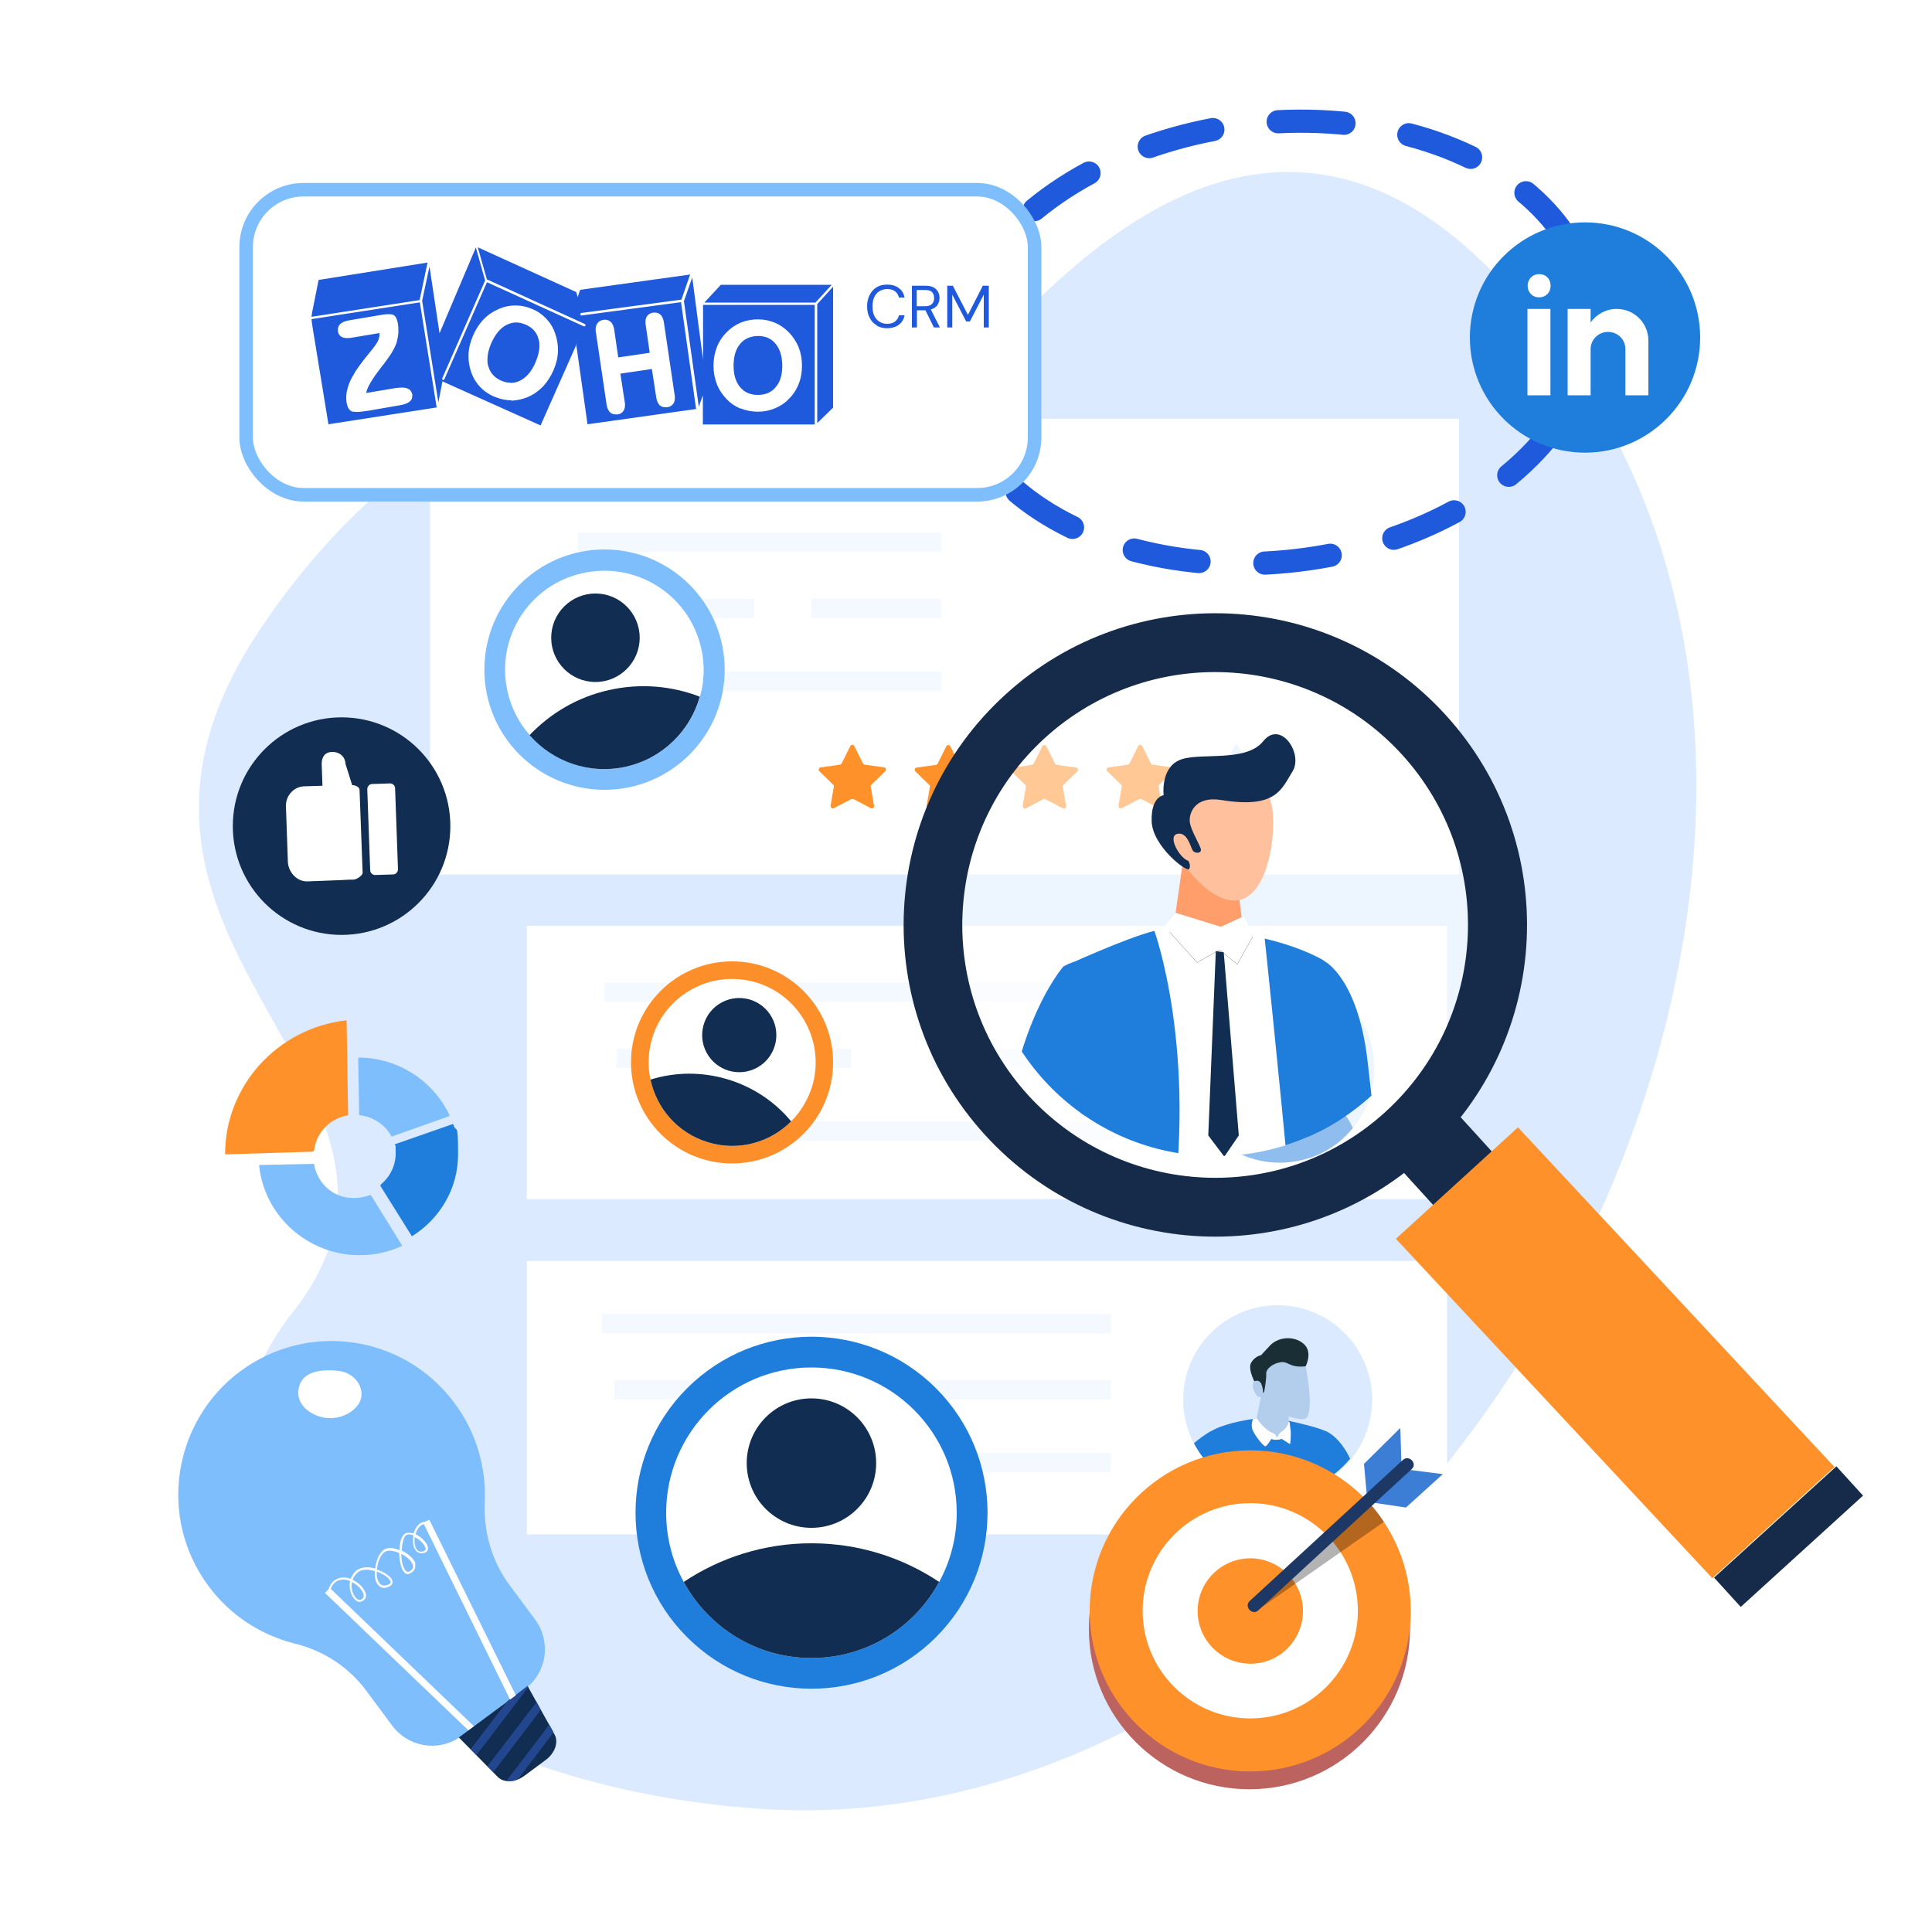 <?xml version="1.0" encoding="UTF-8"?> <svg xmlns="http://www.w3.org/2000/svg" xmlns:xlink="http://www.w3.org/1999/xlink" version="1.1" viewBox="0 0 1000 1000"><defs><style> .cls-1 { fill: #7ebefd; } .cls-2 { fill: #9fc8fd; } .cls-3 { fill: #ff735d; } .cls-4 { fill: #152b49; } .cls-5 { stroke: #7ebefd; stroke-width: 7px; } .cls-5, .cls-6, .cls-7, .cls-8 { fill: #fff; } .cls-5, .cls-9, .cls-10, .cls-11 { stroke-miterlimit: 10; } .cls-12 { mask: url(#mask); } .cls-13 { fill: #fd8f2b; } .cls-7, .cls-14 { fill-rule: evenodd; } .cls-15 { fill: #1a2e35; } .cls-16, .cls-9, .cls-10, .cls-11 { fill: none; } .cls-17 { fill: #ff912b; } .cls-18 { clip-path: url(#clippath-1); } .cls-14 { fill: #1f59dc; } .cls-19 { fill: #3c7dd6; } .cls-8 { isolation: isolate; opacity: .5; } .cls-20 { clip-path: url(#clippath-3); } .cls-21 { fill: #1d3865; } .cls-22 { fill: #b3cdec; } .cls-23 { fill: #112d52; } .cls-24 { opacity: .3; } .cls-25 { fill: #23478f; } .cls-9 { stroke: #282828; } .cls-9, .cls-11 { stroke-width: .1px; } .cls-10 { stroke: #1f59dc; stroke-dasharray: 34.1 34.1; stroke-linecap: round; stroke-width: 12px; } .cls-26 { clip-path: url(#clippath-2); } .cls-27 { fill: #ffc19d; } .cls-11 { stroke: #a6d0f4; } .cls-28 { fill: url(#linear-gradient); } .cls-29 { fill: #ff9d6b; } .cls-30 { fill: #dbeaff; } .cls-31 { clip-path: url(#clippath); } .cls-32 { fill: #1f7ddc; } </style><clipPath id="clippath"><circle class="cls-16" cx="662.4" cy="552.9" r="48.9"></circle></clipPath><clipPath id="clippath-1"><circle class="cls-16" cx="661.3" cy="724.5" r="48.9" transform="translate(-248.5 1091.2) rotate(-69.6)"></circle></clipPath><clipPath id="clippath-2"><circle class="cls-16" cx="629.1" cy="478.6" r="119.8"></circle></clipPath><linearGradient id="linear-gradient" x1="-550" y1="2890" x2="-563.2" y2="2827.7" gradientTransform="translate(1089.4 -2136.1)" gradientUnits="userSpaceOnUse"><stop offset="0" stop-color="#fdb38c"></stop><stop offset=".3" stop-color="#fcb189"></stop><stop offset=".6" stop-color="#faab7f"></stop><stop offset=".8" stop-color="#f6a06e"></stop><stop offset="1" stop-color="#f3965f"></stop></linearGradient><clipPath id="clippath-3"><circle class="cls-16" cx="629.1" cy="478.6" r="119.8"></circle></clipPath><mask id="mask" x="161.1" y="126.9" width="411.8" height="102.9" maskUnits="userSpaceOnUse"><g id="mask0_84_702"><rect class="cls-6" x="161.1" y="126.9" width="411.8" height="102.9"></rect></g></mask></defs><g><g id="Layer_1"><rect class="cls-6" width="1000" height="1000"></rect><g><path class="cls-30" d="M391.2,936.1c-170.9-12.5-281.8-108.4-265.3-201.9,2.6-14.7,8.3-29.3,17.5-43.6h0c1.6-2.5,3.3-5,5.1-7.5h0c.9-1.2,1.8-2.4,2.8-3.6.1-.1.3-.4.3-.4h0c1.2-1.5,2.4-3.1,3.5-4.6.4-.5.8-1.1,1.2-1.7h0c.6-.9,1.2-1.7,1.8-2.6h0c.2-.2.4-.4.4-.6.4-.6.8-1.2,1.2-1.8.8-1.2,1.5-2.5,2.2-3.7h0c.6-.9,1.1-1.9,1.6-2.8h0c12.2-22.5,13.5-43.5,8.9-64h0c-17.4-77.3-119.3-147.8-39-269.7,127.7-193.9,354.9-170.4,390.7-165.3,3.1.4,4.8.7,4.8.7,8.6-8.4,19.9-19.2,33.2-30.1h0c.6-.5,1.3-1.1,2-1.6,15.7-12.5,34.3-24.7,54.9-32.8,41.5-16.2,91.5-15.6,144.5,33.5,178.1,164.9,130.4,449.1-19.7,631.9-13.9,16.9-28.7,32.9-44.2,47.9-2.1,2-4.2,4-6.3,6-4,3.7-8.1,7.4-12.2,11-2.2,2-4.5,4-6.8,5.9-7,5.9-14.1,11.6-21.4,17.1-.2.2-.3.4-.5.4-1.8,1.4-3.5,2.6-5.2,3.9-2.2,1.6-4.5,3.3-6.8,4.9-21.9,15.5-44.8,29-68.5,40.1-1.5.7-3,1.4-4.5,2.1-15.1,6.8-30.5,12.7-46.2,17.6-41.6,12.9-85.3,18.6-130.1,15.3h0Z"></path><g><rect class="cls-6" x="222.6" y="216.8" width="532.6" height="235.8"></rect><rect class="cls-6" x="272.7" y="479.2" width="476.3" height="141.5"></rect><rect class="cls-6" x="272.7" y="652.7" width="476.3" height="141.5"></rect><g><g class="cls-24"><line class="cls-16" x1="299" y1="280.7" x2="487.3" y2="280.7"></line><rect class="cls-30" x="299" y="275.7" width="188.3" height="10"></rect></g><g class="cls-24"><line class="cls-16" x1="340" y1="352.6" x2="487.3" y2="352.6"></line><rect class="cls-30" x="340.1" y="347.6" width="147.2" height="10"></rect></g><g class="cls-24"><line class="cls-16" x1="419.9" y1="314.9" x2="487.3" y2="314.9"></line><rect class="cls-30" x="420" y="309.9" width="67.3" height="10"></rect></g><g class="cls-24"><line class="cls-16" x1="303.5" y1="314.9" x2="390.3" y2="314.9"></line><rect class="cls-30" x="303.6" y="309.9" width="86.7" height="10"></rect></g></g><g><path class="cls-17" d="M440.5,413.7l-8.9,4.6c-.8.4-1.8-.3-1.7-1.2l1.7-9.9c0-.4,0-.8-.3-1l-7.2-7c-.7-.7-.3-1.8.6-2l10-1.4c.4,0,.7-.3.9-.6l4.5-9c.4-.9,1.6-.9,2.1,0l4.5,9c.2.3.5.6.9.6l10,1.4c.9,0,1.3,1.3.6,2l-7.2,7c-.3.3-.4.6-.3,1l1.7,9.9c.2.9-.8,1.6-1.7,1.2l-8.9-4.7c-.5,0-.9,0-1.3,0h0Z"></path><path class="cls-17" d="M490.2,413.7l-8.9,4.7c-.8.4-1.8-.3-1.7-1.2l1.7-9.9c0-.4,0-.8-.3-1l-7.2-7c-.7-.7-.3-1.8.6-2l10-1.4c.4,0,.7-.3.9-.6l4.5-9c.4-.9,1.6-.9,2.1,0l4.5,9c.2.3.5.6.9.6l10,1.4c.9,0,1.3,1.3.6,2l-7.2,7c-.3.3-.4.6-.3,1l1.7,9.9c.2.9-.8,1.6-1.7,1.2l-8.9-4.7c-.6-.2-1-.2-1.3,0h0Z"></path><path class="cls-17" d="M539.9,413.7l-8.9,4.7c-.8.4-1.8-.3-1.7-1.2l1.7-9.9c0-.4,0-.8-.3-1l-7.2-7c-.7-.7-.3-1.8.6-2l10-1.4c.4,0,.7-.3.9-.6l4.5-9c.4-.9,1.6-.9,2.1,0l4.5,9c.2.3.5.6.9.6l10,1.4c.9,0,1.3,1.3.6,2l-7.2,7c-.3.3-.4.6-.3,1l1.7,9.9c.2.9-.8,1.6-1.7,1.2l-8.9-4.7c-.6-.2-1-.2-1.3,0h0Z"></path><path class="cls-17" d="M589.5,413.7l-8.9,4.6c-.8.4-1.8-.3-1.7-1.2l1.7-9.9c0-.4,0-.8-.3-1l-7.2-7c-.7-.7-.3-1.8.6-2l10-1.4c.4,0,.7-.3.9-.6l4.5-9c.4-.9,1.6-.9,2.1,0l4.5,9c.2.3.5.6.9.6l10,1.4c.9,0,1.3,1.3.6,2l-7.2,7c-.3.3-.4.6-.3,1l1.7,9.9c.2.9-.8,1.6-1.7,1.2l-8.9-4.7c-.5,0-.9,0-1.3,0h0Z"></path><path class="cls-30" d="M639.2,413.7l-8.9,4.7c-.8.4-1.8-.3-1.7-1.2l1.7-9.9c0-.4,0-.8-.3-1l-7.2-7c-.7-.7-.3-1.8.6-2l10-1.4c.4,0,.7-.3.9-.6l4.5-9c.4-.9,1.6-.9,2.1,0l4.5,9c.2.3.5.6.9.6l10,1.4c.9,0,1.3,1.3.6,2l-7.2,7c-.3.3-.4.6-.3,1l1.7,9.9c.2.9-.8,1.6-1.7,1.2l-8.9-4.7c-.5-.2-.9-.2-1.3,0h0Z"></path></g><g><g><circle class="cls-30" cx="662.4" cy="552.9" r="48.9" transform="translate(-196.9 630.3) rotate(-45)"></circle><g class="cls-31"><g><path class="cls-32" d="M682.3,606.9h28.6c-3.7-6.8-7.1-14-9.3-19.8-5.8-15-14.1-17.9-14.1-17.9-6,2.3-14.3,17.9-9.1,30,.9,2.1,2.2,4.7,3.9,7.7h0Z"></path><g><path class="cls-32" d="M622,606.9h73.8c-.7-16.6-2.7-26.3-2.7-26.3-.2-4.5-.3-7.6-5.6-11.4-8.3-3.7-29.2-7.3-29.2-7.3,0,0-30.9,1.9-36,12.8-.8,5.3-.7,18-.3,32.2h0Z"></path><path class="cls-22" d="M668.6,552.5l-13.2-9.7s-2.9,15.3-4.5,22.7c-.3,1.6.3,3.2,1.5,4.2,4.1,3.2,8.8,3.3,11.9,2.8,1.9-.3,3.4-2,3.5-4l.8-16h0Z"></path><path class="cls-22" d="M676.9,535.6c-4.9-10.1-13.6-12.3-21.5-5.9-7.9,6.3-3,16.4-1.2,22,1.8,5.5,20,14.1,23.4,10.3,3.6-5.6-.7-26.4-.7-26.4h0Z"></path></g><path class="cls-32" d="M629.2,606.9c1.1-1.2,1.7-1.9,1.7-1.9,0,0,10.4-10.4,10-21.2-.4-10.8-9.9-16.5-13.4-14.3,0,0-7.4,3.9-13,10.8-2.9,3.5-9.5,14.9-14.9,26.6h29.6s0,0,0,0Z"></path><path class="cls-15" d="M663.9,533.5c-4.1.6-7.2,3.4-7.4,5.4.2,3.7-1.1,10-1.1,10l-1.2,1.1s.6,0-1.4-2.4c-1.9-2.4-6.1-10.6-4.1-13.9,1.9-3.3,5.2-3.9,5.2-3.9,0,0,.5-.7,4.6-5,4.1-4.4,12.3-5.2,17.3-.9s1.1,11.7,1.1,11.7c-8.5.9-8.9-2.8-13-2.1Z"></path><path class="cls-22" d="M653.5,551.5c-2.8.5-5.6-7.5-2.8-8.3,2.7-.8,3.4,1.9,3.4,1.9,0,0,2.2,5.7-.6,6.4Z"></path><path class="cls-6" d="M651.6,562.4l-2,.5s-1,2.4-.4,4.9c.4,2.4,5.9,9.5,6.9,9.2s3-3.8,3-3.8c2.2,1,5.5,0,5.5,0l4.2,2.7c.5-1.8.4-6.4.4-6.4l-.6-4.9-.6-.6c0,3.7-4.3,5.9-4.3,5.9l-1.7,2.6s-.8-1.9-1.7-2.2c-4.9-1.7-8.7-7.8-8.7-7.8h0Z"></path></g></g></g><g><g class="cls-24"><line class="cls-16" x1="312.7" y1="513.5" x2="576.3" y2="513.5"></line><rect class="cls-30" x="312.7" y="508.5" width="263.6" height="10"></rect></g><g class="cls-24"><line class="cls-16" x1="370.2" y1="585.4" x2="576.3" y2="585.4"></line><rect class="cls-30" x="370.2" y="580.4" width="206.1" height="10"></rect></g><g class="cls-24"><line class="cls-16" x1="482" y1="547.7" x2="576.3" y2="547.7"></line><rect class="cls-30" x="482" y="542.7" width="94.3" height="10"></rect></g><g class="cls-24"><line class="cls-16" x1="319" y1="547.7" x2="440.5" y2="547.7"></line><rect class="cls-30" x="319.1" y="542.7" width="121.4" height="10"></rect></g></g></g><g><g><circle class="cls-30" cx="661.3" cy="724.5" r="48.9" transform="translate(-318.6 679.8) rotate(-45)"></circle><g class="cls-18"><g><path class="cls-32" d="M681.1,778.5h28.6c-3.7-6.8-7.1-14-9.3-19.8-5.8-15-14.1-17.9-14.1-17.9-6,2.3-14.3,17.9-9.1,30,.9,2.1,2.2,4.7,3.9,7.7h0Z"></path><g><path class="cls-32" d="M620.8,778.5h73.8c-.7-16.6-2.7-26.3-2.7-26.3-.2-4.5-.3-7.6-5.6-11.4-8.3-3.7-29.2-7.3-29.2-7.3,0,0-30.9,1.9-36,12.8-.8,5.3-.7,18-.3,32.2h0Z"></path><path class="cls-22" d="M667.5,724.1l-13.2-9.7s-2.9,15.3-4.5,22.7c-.3,1.6.3,3.2,1.5,4.2,4.1,3.2,8.8,3.3,11.9,2.8,1.9-.3,3.4-2,3.5-4l.8-16h0Z"></path><path class="cls-22" d="M675.8,707.2c-4.9-10.1-13.7-12.3-21.5-5.9-7.9,6.3-3,16.4-1.2,22,1.8,5.5,20,14.1,23.4,10.3,3.6-5.6-.7-26.4-.7-26.4h0Z"></path></g><path class="cls-32" d="M628.1,778.5c1-1.2,1.6-1.9,1.6-1.9,0,0,10.4-10.4,10-21.2-.4-10.8-9.9-16.5-13.4-14.3,0,0-7.4,3.9-13,10.8-2.9,3.5-9.5,14.9-14.9,26.6h29.7s0,0,0,0Z"></path><path class="cls-15" d="M675.8,707.2c-8.5.9-8.9-2.8-13-2.1-4.1.6-7.2,3.4-7.4,5.4.2,3.7-1.1,10-1.1,10l-1.2,1.1s.6,0-1.4-2.4c-1.9-2.4-6.1-10.6-4.1-13.9,1.9-3.3,5.2-3.9,5.2-3.9,0,0,.5-.7,4.6-5,4.1-4.4,12.3-5.2,17.3-.9,5,4.3,1.1,11.7,1.1,11.7h0Z"></path><path class="cls-22" d="M652.4,723.1c-2.8.5-5.6-7.5-2.8-8.3,2.7-.8,3.4,1.9,3.4,1.9,0,0,2.1,5.7-.6,6.4Z"></path><path class="cls-6" d="M650.5,734l-2,.5s-1,2.4-.4,4.9c.4,2.4,5.9,9.5,6.9,9.2s3-3.8,3-3.8c2.2,1,5.5,0,5.5,0l4.2,2.7c.5-1.8.4-6.4.4-6.4l-.6-4.9-.6-.6c0,3.7-4.3,5.9-4.3,5.9l-1.7,2.6s-.8-1.9-1.7-2.2c-4.9-1.7-8.7-7.8-8.7-7.8h0Z"></path></g></g></g><g><g class="cls-24"><line class="cls-16" x1="311.5" y1="685.1" x2="575.1" y2="685.1"></line><rect class="cls-30" x="311.5" y="680.1" width="263.6" height="10"></rect></g><g class="cls-24"><line class="cls-16" x1="369" y1="757" x2="575.1" y2="757"></line><rect class="cls-30" x="369" y="752" width="206.1" height="10"></rect></g><g class="cls-24"><line class="cls-16" x1="480.9" y1="719.3" x2="575.1" y2="719.3"></line><rect class="cls-30" x="480.8" y="714.3" width="94.3" height="10"></rect></g><g class="cls-24"><line class="cls-16" x1="317.9" y1="719.3" x2="439.3" y2="719.3"></line><rect class="cls-30" x="317.9" y="714.3" width="121.4" height="10"></rect></g></g></g><g><rect class="cls-4" x="729.7" y="575.1" width="41.1" height="54.8" transform="translate(-210.1 661.8) rotate(-42.3)"></rect><g><circle class="cls-8" cx="629" cy="478.8" r="130.9" transform="translate(-154.4 585.1) rotate(-45)"></circle><path class="cls-4" d="M509.8,587.4c60,65.9,162.1,70.6,227.9,10.6,65.9-60,70.6-162.1,10.6-227.9-60-65.9-162.1-70.6-227.9-10.6-65.9,60-70.6,162.1-10.6,227.9ZM532.2,566.9c-48.7-53.5-44.8-136.2,8.6-184.9,53.5-48.7,136.2-44.8,184.9,8.6,48.7,53.5,44.8,136.2-8.6,184.9-53.4,48.7-136.1,44.8-184.9-8.6Z"></path></g><polygon class="cls-17" points="949.5 759.3 886.3 816.9 722.5 641.2 785.7 583.5 949.5 759.3"></polygon><rect class="cls-4" x="882.9" y="785.1" width="85.6" height="20.5" transform="translate(-294.2 830.1) rotate(-42.3)"></rect><g><g class="cls-26"><g><polygon class="cls-2" points="573.6 754.5 625.9 662.6 700.8 811.2 563.5 811.2 573.6 754.5"></polygon><g><path class="cls-23" d="M690.9,911l.4,6.3-1.8,12.1s41.8,4.5,43.1,3.6-19.8-11.2-21.1-12.1c-1.4-.9-9-10.3-9-10.3l-11.6.4Z"></path><path class="cls-23" d="M536.6,911.9l.4,6.3-1.8,12.1s41.8,4.5,43.1,3.6-19.8-11.2-21.1-12.1c-1.4-.9-9-10.3-9-10.3l-11.6.4Z"></path><path class="cls-23" d="M678.9,629.5l-78.9,7.2s46.6,110.1,51.4,128c4.8,17.9,35.9,148.3,35.9,148.3,14.3,3.6,20.3-2.4,20.3-2.4,0,0-7.2-108.8-12-150.7-4.7-41.9-16.7-130.4-16.7-130.4h0Z"></path><path class="cls-23" d="M559.3,654.6c-1.2-19.1,7.1-23.9,7.1-24,28.7-14.3,70.6,4.8,70.6,4.8,0,0-20.3,101.7-28.7,130.4-8.3,28.7-51.4,150.7-51.4,150.7-10.7,4.8-21.5-2.4-21.5-2.4,1.2-12,28.7-148.3,28.7-148.3-3.6-33.5-4.8-111.2-4.8-111.2h0Z"></path><g><polygon class="cls-29" points="613.7 435.8 607.1 482.4 643.6 482.4 638.8 444.1 613.7 435.8"></polygon><g><path class="cls-27" d="M603.5,425.7c-1.5-15.3,9.8-28.8,25.1-30.2,15.2-1.5,28.8,9.7,30.2,25,1.4,15.3-3.5,44.2-18.8,45.6-15.3,1.4-35.1-25.1-36.5-40.4h0Z"></path><path class="cls-23" d="M602.3,411.6s-6.6.6-6.2,13.5,18.3,26.6,19.4,24.7-.4-4.2-.4-4.2c-4.6-1.5-11-12.9-5.7-14,5.3-1.2,6.9,7.2,8,8.7,1.2,1.5,4.2,1.5,4.2-.4s-4.9-9.4-5.7-14c-.8-4.6,2.3-14.1,16.3-11.8,28.5,4.6,31.1-5.7,36.8-14.8,5.7-9.1-6.1-27-15.2-15.6-9.2,11.4-34.2,5.3-43.7,9.9-9.5,4.5-7.8,18-7.8,18h0Z"></path></g><path class="cls-6" d="M643.6,474.3l4.5,8.1,34.9,17.9-1.7,145.4h-103.2v-9.9s-23.3-129.2-22.4-133.7,46.2-21.5,46.2-21.5l6.7-8.1,23.3,7.2,11.7-5.4h0Z"></path></g><polygon class="cls-23" points="629.3 492.3 625.4 587.7 633.7 598.7 641.2 587.7 633.4 492.9 629.3 492.3"></polygon></g><path class="cls-32" d="M597.5,481.8c-15.1,3.8-47.2,18.6-47.2,18.6l4.4,30s7.6,71.8,7.6,73.7,1.3-3.8-10.7,61.1c-12,64.8-27.1,152.4-27.1,152.4,11.9,3.1,59.8,2.5,59.8,2.5,0,0,6.9-93.3,21.4-184.6,14.5-91.3-8.2-153.7-8.2-153.7h0Z"></path><path class="cls-32" d="M654.6,485.8c21,5,31.1,11.7,31.1,11.7,0,0,9.2,115.9,21.8,168,12.6,52.1,18.5,157.9,18.5,157.9h-43.7c0-78.1-27.7-337.6-27.7-337.6h0Z"></path><polyline class="cls-9" points="648.5 484.7 640.4 499.1 631.2 491.6 619.6 498.2 605.4 482.4"></polyline><path class="cls-28" d="M522.9,708.3l11.7-.3s3.1,4.1,5,7.6,4.4,9.8,2.2,10.7c-2.3,1-5.4-5-5.4-5-.3,1.6,4.1,14.2,3.5,17s-12.3-4.8-14.5-7.6c-3.4-7-2.5-22.4-2.5-22.4h0Z"></path><path class="cls-32" d="M550.3,500.4c11.6-7.3,33.8-4.5,36.4,20.6,2.5,25.2-27.7,46.2-33.6,79.8-5.9,33.6-14.3,109.2-14.3,109.2h-18.9s-1.3-9.2-1.3-91.5c0-82.3,31.7-118.1,31.7-118.1h0Z"></path><polygon class="cls-11" points="547.8 717.4 576.7 718 583.7 676.4 554.7 676.4 547.8 717.4"></polygon><path class="cls-11" d="M677.8,672.3l3.8,37.8,27.4-.6c0-3.2-4.7-37.5-4.7-37.5l-26.5.3h0Z"></path></g></g><g class="cls-20"><path class="cls-32" d="M685.7,497.6l-9.2,96.5,36.3-1.1-4.9-43.3c-4.9-43.3-22.2-52.1-22.2-52.1h0Z"></path></g></g></g></g><g><g><circle class="cls-1" cx="312.9" cy="346.6" r="62.2"></circle><path class="cls-6" d="M262.7,358c-6.3-27.7,11.1-55.2,38.7-61.3,27.7-6.3,55.2,11,61.5,38.7,2,8.6,1.7,17.2-.6,25.2-4.9,17.5-19.1,31.9-38.1,36.2-19.1,4.3-38-2.6-50-16.3-5.5-6.2-9.5-13.8-11.5-22.5h0Z"></path><g><path class="cls-23" d="M274.1,380.5c10.8-11.3,24.8-19.7,41-23.3,16.3-3.7,32.6-2.2,47.1,3.4-4.9,17.5-19.1,31.9-38.1,36.2-19.1,4.3-38-2.6-50-16.3h0Z"></path><circle class="cls-23" cx="308.2" cy="330.1" r="22.9"></circle></g></g><g><circle class="cls-13" cx="378.9" cy="549.9" r="52.3"></circle><path class="cls-6" d="M391.3,508.5c22.8,6.8,35.9,30.8,29.1,53.7-2.2,7.1-6,13.3-10.9,18.2-10.8,10.9-27.1,15.6-42.8,10.9-15.8-4.7-26.8-17.5-30-32.5-1.5-6.8-1.3-14,.8-21.2,6.8-22.9,30.8-35.9,53.8-29.1Z"></path><g><path class="cls-23" d="M336.7,558.8c12.5-3.9,26.2-4.2,39.7-.2,13.4,4,24.7,11.7,33.1,21.8-10.8,10.9-27.1,15.6-42.8,10.9-15.8-4.7-26.8-17.5-30-32.5h0Z"></path><circle class="cls-23" cx="382.7" cy="535.7" r="19.2" transform="translate(-209.3 247.6) rotate(-28.5)"></circle></g></g><g><circle class="cls-32" cx="420" cy="783" r="91.1" transform="translate(-430.6 526.3) rotate(-45)"></circle><path class="cls-6" d="M344.8,783c0-41.5,33.7-75.2,75.2-75.2s75.2,33.7,75.2,75.2c0,13-3.3,25.2-9.1,35.8-12.7,23.5-37.5,39.4-66.1,39.4s-53.4-16-66.1-39.4c-5.8-10.6-9.1-22.8-9.1-35.8h0Z"></path><g><path class="cls-23" d="M353.9,818.8c18.9-12.6,41.6-20,66.1-20s47.2,7.4,66.1,20c-12.7,23.5-37.5,39.4-66.1,39.4s-53.4-16-66.1-39.4h0Z"></path><path class="cls-23" d="M420,723.8c18.5,0,33.5,15,33.5,33.5s-15,33.5-33.5,33.5-33.5-15-33.5-33.5,15-33.5,33.5-33.5Z"></path></g></g></g><g><path class="cls-1" d="M124.2,709.9c35.1-26.2,84.5-19.1,110.8,16,11.6,15.4,16.7,33.7,15.9,51.6-.7,15.3,3.6,30.5,12.8,42.9l13.3,17.9c3.7,5,5.3,11,5,16.9-.4,6.7-3.5,13.3-8.9,17.9-.4.3-.9.6-1.3,1l-33,24.4c-.4.3-.9.6-1.3,1-11.3,7.3-26.4,4.6-34.5-6.3l-13.2-17.8c-9.1-12.4-22.3-21.1-37.3-24.7-17.2-4.3-33.2-14.4-44.6-29.8-26.3-35.4-18.5-85.1,16.5-111.2l-.2.2Z"></path><path class="cls-23" d="M237.5,899.3l35.7-26.4c.7,1.4,13.9,24.8,13.9,25,2.1,3.9.1,9.6-4.7,13.1l-10.9,8.1c-4.7,3.5-10.7,3.8-13.8.7-3.2-3.3-15.7-15.9-20.2-20.5h0Z"></path><g><path class="cls-25" d="M273.1,872.6l-4.3,3.3h0l-6.1,4.5c-7.8,10.2-15.5,20.3-19.1,25l1.5,1.5h0l1.5,1.5c2.9-3.7,9.9-12.8,26.8-35.1l-.3-.6h0Z"></path><path class="cls-25" d="M252.3,914.1l1.5,1.6h0l1.5,1.6c3.4-4.4,10.3-13.4,24.6-32.3l-1.1-2h0l-1.1-2c-9.1,11.9-20.1,26.3-25.4,33.2h0Z"></path><path class="cls-25" d="M262.1,921.8c.7.1,1.6.2,2.5.1h0c1.1,0,2.3-.5,3.4-.9h0c3.9-5.1,9.8-12.8,18.5-24.3l-1.1-2h0l-1.1-2c-7.8,10.2-16.6,21.9-22.2,29.1h0Z"></path></g><g><polygon class="cls-6" points="242.4 895.6 168.2 824.5 170.7 821.9 245.3 893.5 242.4 895.6"></polygon><polygon class="cls-6" points="267 877.5 264 879.7 219 788.1 222.2 786.6 267 877.5"></polygon><path class="cls-6" d="M214.9,808.9c0,1.6.4,3.4-1.6,4.9-.3.2-.8.5-1.3.7-.9.5-1.9.3-2.6-.5-1.7-1.5-2.7-6-2.8-10.2-2.5-1-4.9-1.5-6.7-.9-2.6,1-4.5,5.3-4.8,9.5.9.3,1.7.7,2.5,1,2.9,1.4,5.8,3.6,5.6,5.7-.1.7-.6,1.9-2.8,2.5-2.8.9-4.9-.5-5.9-3.4-.5-1.4-.6-3.1-.5-5-3.5-1.1-7.1-1.1-9.2,1-1.1,1-1.9,2.3-2.3,3.5,3.5,1.6,6.4,4.9,6.9,7.5.3,1.8-.6,3.2-2.6,3.8-1.4.5-3.1-.6-4.3-2.7-1.3-2.2-1.9-5.1-1.3-8-1-.4-2-.7-3-.7-6.4-.2-7.2,5.7-7.2,5.8h-1.1c0,0,1-7,8.3-6.9,1,0,2.2.3,3.3.7.6-1.4,1.4-2.8,2.6-4,2.4-2.2,6.4-2.4,10.1-1.3.5-4.6,2.5-9.2,5.6-10.3,1.8-.7,4.5-.3,7,.8,0-2.2.3-4.2.9-5.8.9-2.6,2.4-3.2,3.3-3.2,1.1-.1,2.1,0,3.1.4.2-.9.5-1.7.9-2.4,1.4-2.6,3.3-3.8,5.6-3.8v1.1c-2.5,0-4,1.9-4.6,3.2-.4.6-.7,1.4-.9,2.2,3.3,1.6,6,4.6,6.4,6.8.2,1.4-.4,2.4-1.7,2.8-2.4.7-3.8-.2-4.6-1.2-1.5-1.8-1.7-4.9-1.2-7.8-.8-.4-1.8-.5-2.7-.5-1.3.1-2,1.4-2.4,2.5-.6,1.6-.9,3.7-.9,5.9,3.1,1.5,6,4,6.9,6.2h0ZM213.6,809.8c-.7-2-3.1-4.1-5.9-5.5,0,3.8,1,7.5,2.5,8.9.5.4.8.5,1.4.3,2-.9,2.7-2.2,2-3.8h0ZM197.2,814.3c-.8-.3-1.5-.6-2.2-.9,0,1.6,0,3,.5,4.3.9,2.5,2.4,3.4,4.6,2.8.9-.2,2-.7,2.1-1.5,0-1.3-2-3.2-5-4.6h0ZM188.3,825.6c-.4-2.3-3-5.2-6.1-6.7-.6,2.4,0,4.9,1.1,6.9.9,1.6,2.3,2.6,3.1,2.3,1.4-.4,2-1.3,1.8-2.5h0ZM220.3,801.4c-.3-1.7-2.8-4.4-5.6-5.8-.4,2.6,0,5.2,1.1,6.5.8,1,2,1.3,3.5.8.9-.3,1-.8,1-1.6h0Z"></path></g><path class="cls-6" d="M155.4,716.1c2.6-6.1,10.7-7.6,20-6.5,9,1,15,10.6,9.8,17.7-4,5.4-13.1,8.9-21.7,5.2-8.5-3.7-10.7-10.4-8.1-16.4h0Z"></path></g><g><circle class="cls-23" cx="176.8" cy="427.6" r="56.3"></circle><g><path class="cls-6" d="M191.6,450.4c0,1.4,1.3,2.6,2.7,2.5l9.2-.3c1.4,0,2.5-1.3,2.5-2.7l-1.5-41.9c0-1.4-1.3-2.6-2.7-2.5l-9.2.3c-1.4,0-2.5,1.3-2.5,2.7l1.5,41.9Z"></path><path class="cls-6" d="M157.4,407c-5.4.2-9.6,4.9-9.4,10.4l1,28.6c.2,5.4,4.7,10.4,10.1,10.2,0,0,21.9-.8,21.9-.9h2c1.4,0,4.7-2.1,4.7-3.5l-1.6-43c0-1.5-2.4-2.5-3.8-2.4l-3.5-11.1c-.1-3.7-3.2-6.2-6.8-6.1h-.2c-3.6.1-5.3,2.6-5.3,6.2l.4,11.3-9.5.3h0Z"></path></g></g><g><circle class="cls-3" cx="646.7" cy="843" r="83.1"></circle><g class="cls-24"><circle class="cls-21" cx="646.7" cy="843" r="83.1"></circle></g><circle class="cls-17" cx="647.1" cy="833.8" r="83.1"></circle><circle class="cls-6" cx="647.1" cy="833.8" r="55.7" transform="translate(-31.5 25.4) rotate(-2.2)"></circle><path class="cls-17" d="M674.4,835c-.7,15.1-13.3,26.8-28.4,26.1s-26.7-13.4-26.1-28.4c.7-15.1,13.4-26.7,28.4-26.1,15.1.7,26.7,13.4,26.1,28.4Z"></path><polygon class="cls-19" points="707.6 775.5 706 757.7 724.8 739.1 725.4 758.3 707.6 775.5"></polygon><polygon class="cls-19" points="746.8 763 728.6 760.7 709.5 777.6 727.7 780.3 746.8 763"></polygon><g class="cls-24"><path d="M650.8,833.5l65.5-45.8c-2-3.3-4.6-6.6-7.5-10l-57.8,51.5-.2,4.3Z"></path></g><path class="cls-21" d="M726.2,755.6c-9,8.3-17.9,16.5-26.9,24.8-14.3,13.1-28.4,26.2-42.7,39.3-3.3,3-6.5,6-9.8,9-3,2.9,1.4,7.7,4.5,4.8,9-8.3,17.9-16.5,26.9-24.8,14.3-13.1,28.4-26.2,42.7-39.3,3.3-3,6.5-6,9.8-9,3.1-2.8-1.3-7.6-4.5-4.8h0Z"></path></g><g><path class="cls-1" d="M202.7,588.3l29.6-10.5c.3-.1.3-.4.3-.7-8.4-17.6-26.3-29.5-46.7-29.7-.3,0-.5.2-.5.5l.5,29.3c7.2.7,13.5,5,16.8,11.1h0Z"></path><path class="cls-1" d="M134.1,603c2.3,24.6,22.8,45,48.9,46.6,9,.5,17.6-1.2,25.2-4.8l-16.1-26c0-.2-.4-.3-.7-.2-2.5,1-6.1,1.6-9,1.5-10.5-.3-18.2-7.9-19.9-17.7l-28.4.6Z"></path><path class="cls-32" d="M213.2,639.9c14.2-8.8,23.9-24.4,23.9-42.4s-.9-10.5-2.4-15.3c0-.3-.4-.4-.6-.3l-29.8,10.4c.3,1.5.5-1.7.5,4.7s-3,12.2-7.6,16c-.2.3-.4.7-.2,1l16.2,25.9h0Z"></path><path class="cls-17" d="M180.2,577.3l-.8-49.2c-35.9,4-62.8,34-62.9,69.1.2,0,.3.2.4.3l44.7-1.4c.5,0,.9-.4,1-.9,1.2-9.2,8.4-16.5,17.6-17.9h0Z"></path></g><g><ellipse class="cls-10" cx="658.1" cy="177.5" rx="166.2" ry="113.6" transform="translate(-16.3 78.9) rotate(-6.8)"></ellipse><rect class="cls-5" x="127.4" y="98.2" width="408.1" height="157.9" rx="29.7" ry="29.7"></rect><g><path class="cls-32" d="M820.4,115.1c-32.9,0-59.6,26.7-59.6,59.6s26.7,59.6,59.6,59.6,59.6-26.7,59.6-59.6-26.7-59.6-59.6-59.6Z"></path><path class="cls-7" d="M796.6,153.9h0c-3.6,0-5.9-2.7-5.9-6s2.4-6,6-6,5.9,2.6,5.9,6c0,3.3-2.3,6-6,6h0ZM790.6,159.9h11.9v44.7h-11.9v-44.7ZM836.8,159.9c9.1,0,16.4,7.3,16.4,16.4v28.3h-11.9v-23.9c0-5-4-8.9-9-8.9s-9,4-9,8.9v23.9h-11.9v-44.7h11.9v7c3-4.2,7.9-7,13.4-7h0Z"></path></g><g><g class="cls-12"><path class="cls-14" d="M298.5,178l-18.7,42.2-50.8-22.8-2.1,10.9-8.4-52.6,3.8-17.8,5.2,34.6,18.8-44.4,4.8,17.1-22.2,50.6c-.1.3,0,.7.3.8.3.1.7,0,.8-.3l22-50.1h0c0,0,.1,0,.1-.1l50.1,22.8c.3.1.6,0,.8-.2h0c.1-.5,0-.9-.3-1l-50.7-23.1-4.7-16.6,51,23.2.7,2.6,1.3-3.8,56.9-7.9-4.5,13-51.8,6.9c-.3,0-.5.3-.6.6h0c0,.5.3.7.6.7h.1s51.5-6.9,51.5-6.9l7.8,55.3-56.2,7.9-5.9-41.7ZM217.3,155.3l-56.2,8.7,3.8-19.1,56.4-9-4.1,19.4ZM421.7,219.7v-61.9h-57.6c0,0-.2,0-.2,0v28.4s-5.6-42.6-5.6-42.6l-4.3,12.3,7.7,54.6,2.1-5.9v15.1s57.8,0,57.8,0ZM422.1,156.6h-57.5s8.5-9.2,8.5-9.2h57.4s-8.4,9.2-8.4,9.2ZM423,219l8.2-8v-62.6l-8.2,9v61.6ZM226,210.9l-56,8.7-8.9-54.4,56.2-8.7,8.7,54.3ZM264.7,207.2h0c-2.9,0-5.7-.6-8.6-1.8l-1-.4c-2.5-1.2-4.7-2.7-6.5-4.6-2-2.1-3.6-4.6-4.6-7.5-1-2.7-1.5-5.5-1.5-8.3s0-.7,0-1.1c.1-3.2.9-6.4,2.3-9.7,1.4-3.3,3.2-6.1,5.4-8.4,2.2-2.3,4.8-4.1,7.8-5.4,2.9-1.3,5.8-1.9,8.7-1.9h.1c2.9,0,5.8.6,8.6,1.8,2.9,1.2,5.3,2.9,7.3,5,2,2.1,3.6,4.6,4.6,7.6,1,2.8,1.5,5.6,1.5,8.5s0,.6,0,.9c-.1,3.2-.9,6.4-2.3,9.7-1.4,3.2-3.2,6-5.4,8.4-2.2,2.3-4.9,4.2-7.9,5.5-2.9,1.2-5.8,1.8-8.7,1.9ZM315.8,213.5c.8.7,1.8,1,2.9,1,.3,0,.6,0,1,0,1.4-.2,2.5-.9,3.1-2,.5-.8.7-1.8.7-2.8s0-.9-.1-1.4l-2.3-14.9,16.3-2.4,2.3,14.9c.3,1.7.9,3,1.8,3.9.8.7,1.8,1,2.9,1,.3,0,.6,0,.9,0,1.5-.2,2.6-.9,3.3-2,.5-.8.7-1.8.7-2.9s0-.9-.1-1.4l-5.6-37.8c-.3-1.7-.9-3.1-1.8-3.9-.8-.7-1.7-1-2.8-1-.3,0-.6,0-.9,0-1.5.2-2.6.9-3.3,2-.5.8-.7,1.8-.7,2.9s0,.9.1,1.4l2.1,14.5-16.3,2.4-2.1-14.5c-.3-1.7-.8-3-1.8-3.9-.8-.7-1.7-1.1-2.8-1.1-.3,0-.5,0-.8,0-1.5.2-2.7.9-3.4,2-.5.8-.8,1.8-.8,2.9s0,.9.1,1.4l5.6,37.8c.3,1.7.9,3.1,1.9,3.9ZM184.3,213.2c-1.1,0-2-.1-2.5-.4-.6-.3-1.1-.9-1.5-1.6-.4-.7-.7-1.7-.9-2.8-.1-.8-.2-1.6-.2-2.5s.1-2.4.4-3.7c.5-2.2,1.3-4.5,2.5-6.7l.4-.7c1.7-3.2,4.4-6.9,8-11.3,1-1.2,1.7-2.2,2.2-2.7,1.7-2.2,2.8-3.8,3.2-5,.3-.9.5-1.7.5-2.6s0-.5,0-.8l-14.4,2.4c-.8.1-1.6.2-2.3.2-1,0-1.9-.2-2.6-.5-1.2-.5-2-1.6-2.2-3.1,0-.3,0-.6,0-.9,0-1.1.4-2,1.2-2.8,1-.9,2.5-1.5,4.6-1.9l17.2-2.9c1.3-.2,2.4-.3,3.3-.3,1.1,0,2,.2,2.6.5.5.3,1,.9,1.3,1.5.3.7.6,1.5.8,2.6.2,1.1.3,2.3.3,3.5s0,.9,0,1.3c-.1,1.6-.4,3.3-.8,4.9-.8,2.8-2.9,6.5-6.3,10.9-.5.7-.9,1.2-1.2,1.5-.4.5-1,1.3-1.7,2.3l-.6.8c-1.9,2.5-3.3,4.7-4.3,6.5-1,1.8-1.6,3.3-1.7,4.5l14.9-2.5c1.3-.2,2.4-.3,3.5-.3s2,.1,2.7.4c.7.3,1.3.6,1.8,1.2.4.5.7,1.2.9,1.9,0,.3,0,.6,0,.9,0,1.2-.5,2.2-1.4,2.9-1.1.9-3,1.6-5.8,2l-15.6,2.7c-2.5.4-4.4.6-5.8.6ZM383.4,211.4c2.7,1.1,5.7,1.7,8.9,1.7s6-.6,8.7-1.7c2.7-1.1,5.2-2.7,7.3-4.9,2.3-2.3,4-4.9,5.1-7.8,1.2-2.9,1.7-6.1,1.7-9.5s-.6-6.6-1.7-9.4c-1.2-2.9-2.9-5.5-5.1-7.8-2.2-2.2-4.6-3.9-7.3-5-2.7-1.1-5.6-1.7-8.8-1.7-3.2,0-6.1.6-8.8,1.7-2.7,1.1-5.2,2.8-7.3,5-2.3,2.3-4,4.9-5.1,7.8-1.1,2.9-1.7,6.1-1.7,9.5s.6,6.5,1.7,9.4c1.1,2.9,2.8,5.5,5.1,7.9,2.1,2.2,4.5,3.8,7.2,4.9ZM264.4,198.2c1.8,0,3.5-.5,5.2-1.4,3.1-1.7,5.7-4.8,7.6-9.3,1.3-3.1,2-5.9,2-8.5s-.2-2.4-.5-3.6c-.9-3.4-3.1-5.9-6.7-7.4-1.7-.7-3.3-1.1-4.9-1.1s-3.5.5-5.2,1.4c-3.1,1.7-5.7,4.9-7.7,9.5-1.3,3-1.9,5.8-1.9,8.3s.2,2.5.5,3.6c1,3.4,3.2,5.9,6.8,7.4,1.7.7,3.2,1,4.8,1ZM401.5,200.4c-2.2,2.7-5.3,4-9.2,4-3.9,0-7-1.3-9.2-4-2.3-2.7-3.4-6.4-3.4-11.1,0-4.8,1.1-8.6,3.4-11.3,2.2-2.7,5.3-4,9.2-4.1,3.9,0,6.9,1.3,9.2,4.1,2.2,2.7,3.4,6.5,3.4,11.3s-1.1,8.4-3.4,11.1Z"></path></g><path class="cls-14" d="M453.7,168.5c1.5.9,3.4,1.4,5.5,1.4s4.5-.6,6-1.8c1.6-1.2,2.6-2.8,3-4.9h-2.9c-.3,1.3-1,2.4-2,3.2-1,.8-2.4,1.2-4.1,1.2s-2.9-.4-4-1.1c-1.2-.7-2-1.7-2.7-3.1-.6-1.3-.9-2.9-.9-4.8s.3-3.4.9-4.8c.6-1.3,1.5-2.4,2.7-3.1,1.2-.7,2.5-1.1,4-1.1s3.1.4,4.1,1.2c1,.8,1.7,1.9,2,3.2h2.9c-.4-2.1-1.4-3.8-3-4.9-1.5-1.2-3.6-1.8-6-1.8s-4,.5-5.5,1.4c-1.5.9-2.7,2.3-3.6,4-.8,1.7-1.3,3.6-1.3,5.8s.4,4.2,1.3,5.9c.8,1.7,2,3,3.6,3.9ZM479,147.9h-7v21.6h2.6v-8.9h4.4l4.4,8.9h3.1l-4.7-9.3c1.5-.5,2.7-1.2,3.4-2.3.7-1.1,1.1-2.3,1.1-3.7s-.3-2.2-.8-3.2c-.5-1-1.3-1.7-2.4-2.3s-2.5-.8-4.1-.8ZM474.6,158.5h4.2c1.7,0,2.9-.4,3.6-1.2.8-.8,1.1-1.8,1.1-3.1s-.4-2.3-1.1-3c-.7-.8-2-1.1-3.7-1.1h-4.2v8.5ZM493.3,147.9h-3v21.6h2.6v-17l7.2,13.9h1.9l7.2-13.9v17h2.6v-21.6h-3.1l-7.7,15.1-7.8-15.1Z"></path></g></g></g></g></g></svg> 